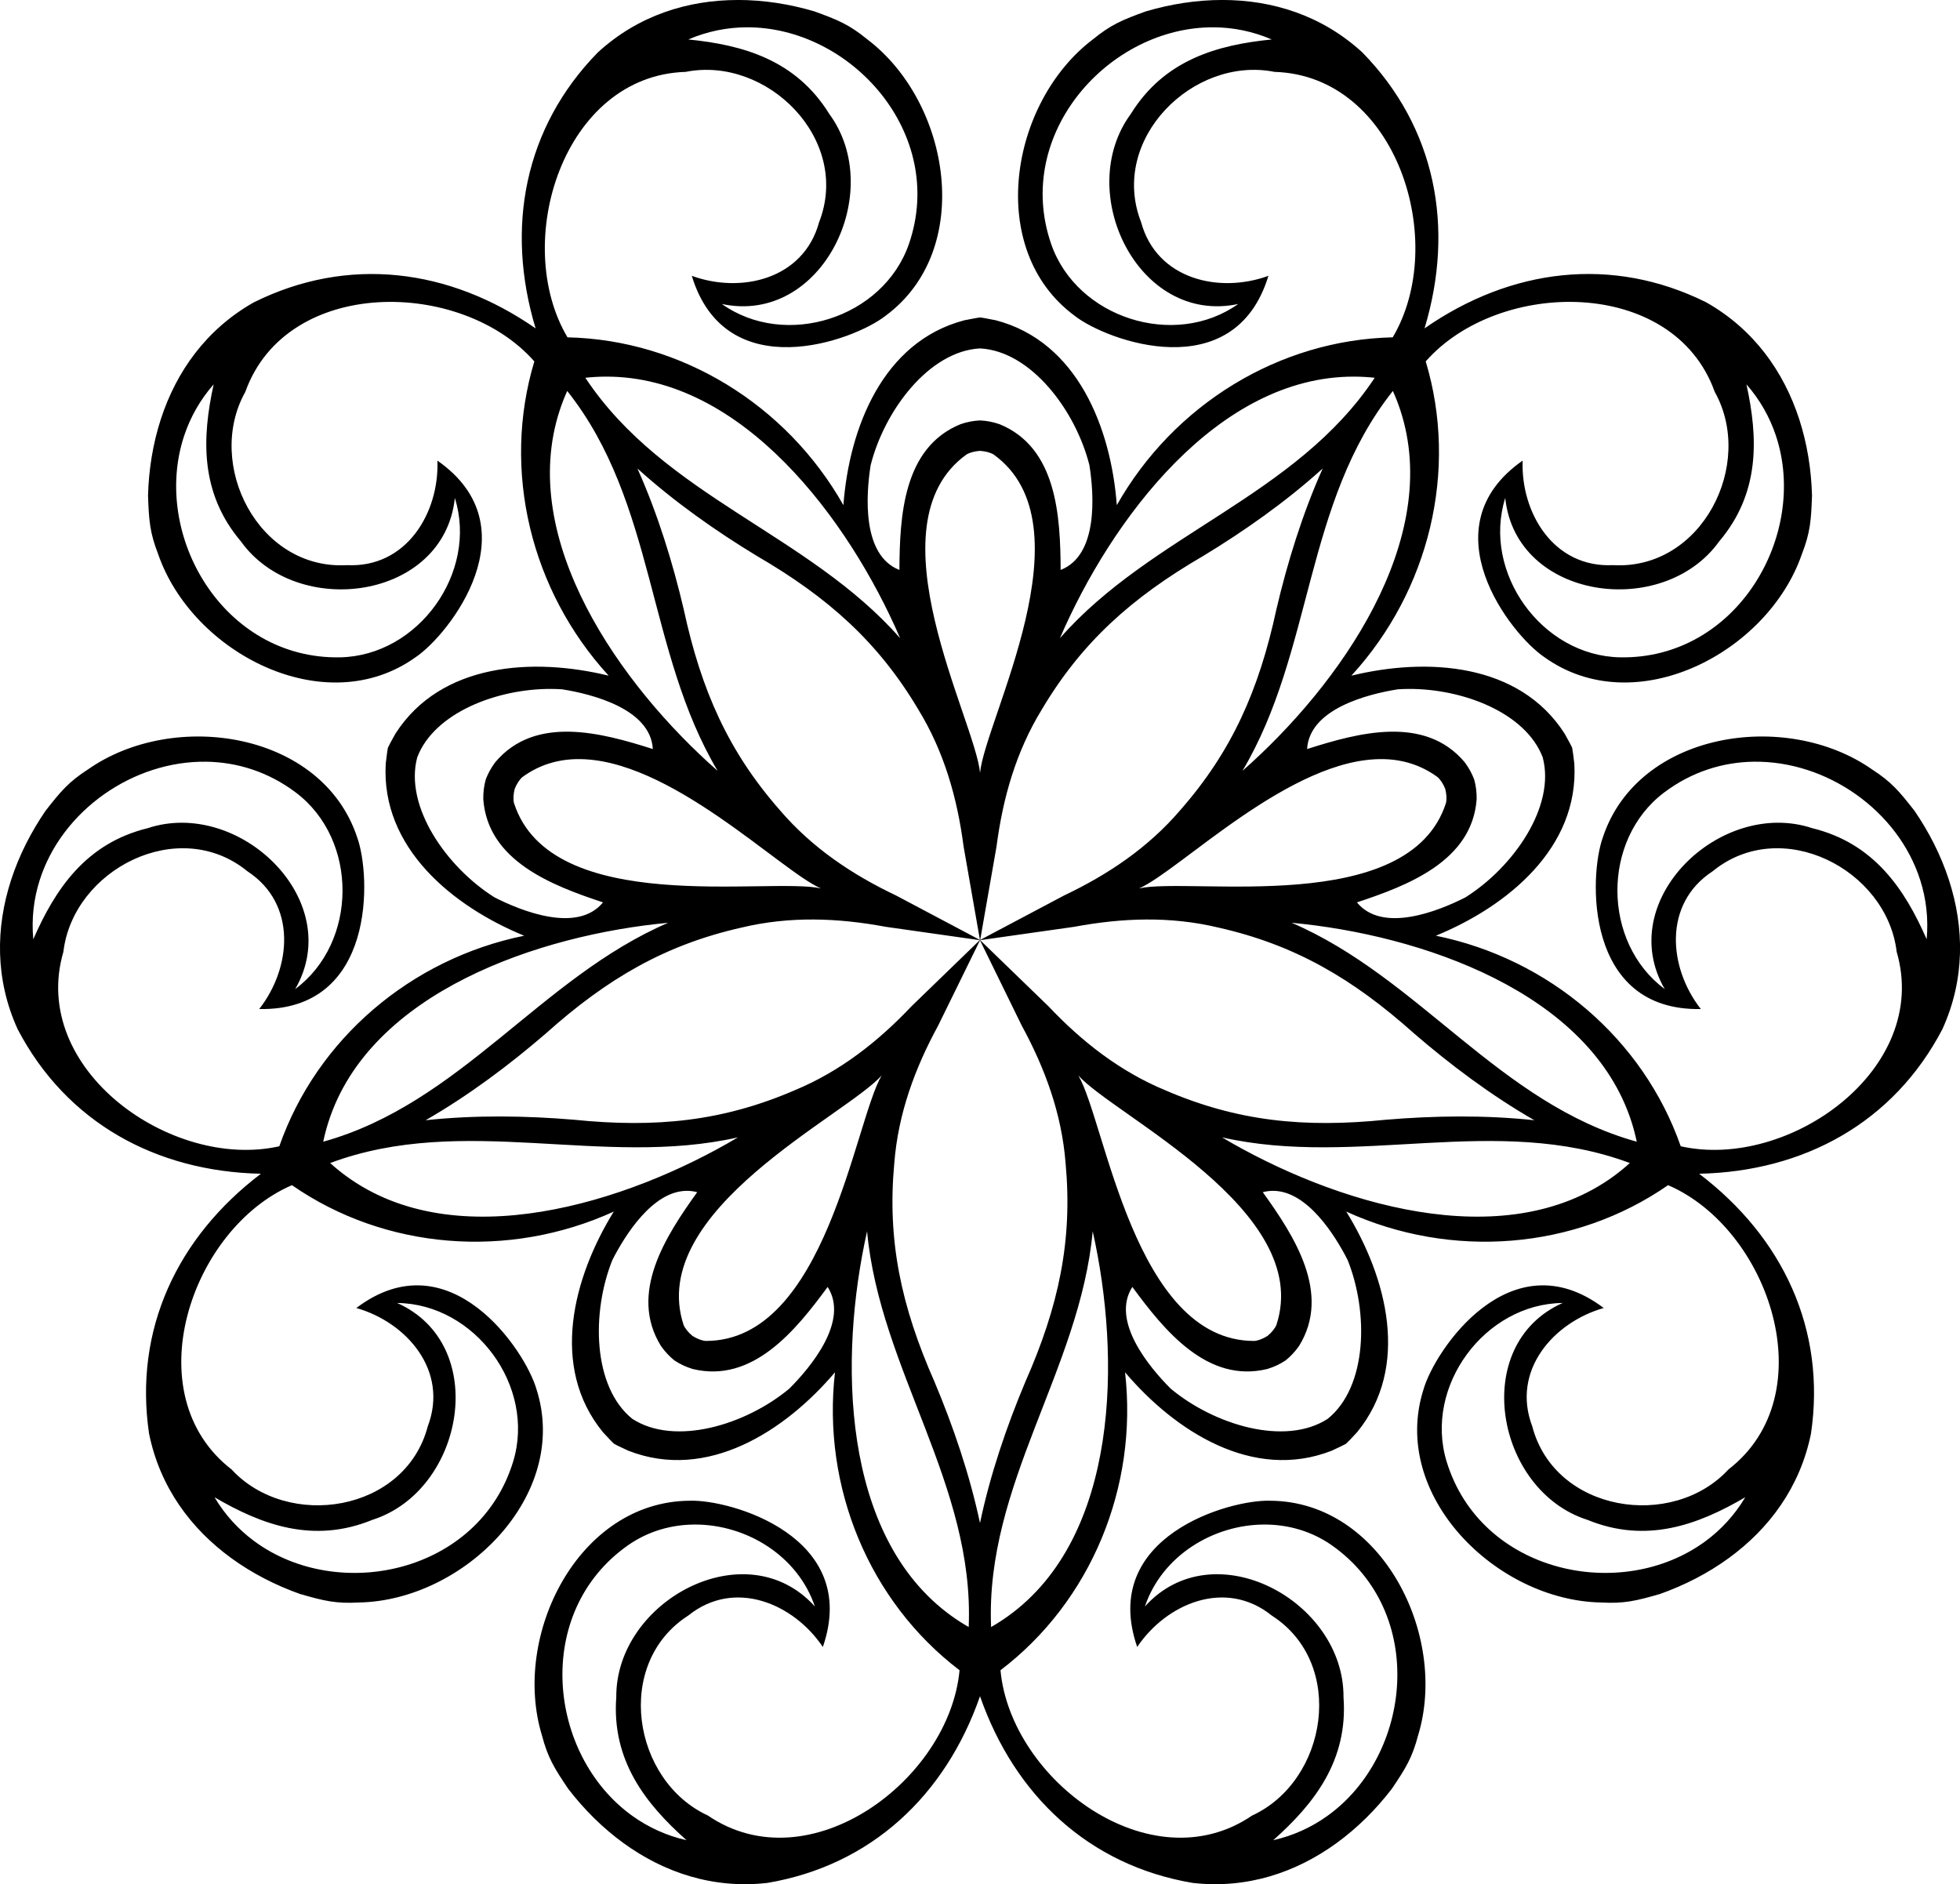 <?xml version="1.0" encoding="UTF-8"?>
<svg width="1183.3pt" height="1137.5pt" version="1.1" viewBox="0 0 1183.3 1137.5" xmlns="http://www.w3.org/2000/svg">
<path d="m445.28 8.4444e-5c-29.94 0.031-59.86 9.195-84.33 31.627-44.45 45.405-55.9 105.94-37.59 166.62-52.05-36.16-113.16-43.99-170.08-15.74-28.895 16.34-46.856 41.963-56.139 70.434-4.863 14.913-7.345 30.609-7.769 46.159 0.508 14.982 1.053 22.416 6.12 35.456 20.62 59.743 100.87 101.36 155.46 62.181 20.236-13.589 71.025-78.226 13.128-118.66 1.169 31.45-18.645 64.864-54.602 63.105-53.586 3.086-85.821-60.996-61.355-104.65 24.934-69.652 130.5-68.364 174.47-18.341-19.762 65.675-2.259 138.29 44.877 189.72-45.362-11.06-101.21-7.906-128.7 34.947-2.451 4.44-3.769 6.754-4.572 8.534-0.397 1.913-0.69 4.558-1.317 9.591-2.95 50.826 40.378 86.203 83.578 103.92-68.37 13.89-125.21 62.36-147.83 127.11-64.97 14.63-151.13-46.39-130.36-117.39 5.86-49.7 69.61-82.59 111.14-48.6 30.123 19.712 26.511 58.388 7.08 83.145 70.607 1.318 67.51-80.826 59.127-103.71-21.134-63.784-110.52-77.281-162.32-41.069-11.765 7.572-16.573 13.265-25.791 25.088-8.798 12.829-16.016 26.986-20.848 41.909-9.225 28.49-9.755 59.778 4.017 89.981 29.448 56.304 83.49 85.899 146.85 87.234-50.478 38.325-76.804 94.034-67.533 156.89 6.611 32.53 25.431 57.531 49.641 75.158 12.681 9.234 26.841 16.444 41.5 21.652 14.406 4.146 21.643 5.926 35.611 5.136 63.191-1.15 127.57-64.608 107.18-128.63-6.671-23.445-52.448-91.722-108.8-49.153 30.272 8.607 55.926 37.777 43.142 71.43-13.624 51.917-84.53 62.771-118.48 26.014-58.538-45.238-24.691-145.24 36.47-171.6 56.354 39.09 130.83 44.886 194.3 15.948-24.537 39.724-38.794 93.814-6.533 133.2 3.465 3.703 5.258 5.671 6.703 6.984 1.696 0.969 4.122 2.066 8.714 4.217 47.427 18.512 94.463-11.764 124.66-47.375-7.907 69.31 20.619 138.35 75.209 179.87-6.164 66.311-90.815 129.4-151.93 87.711-45.45-20.933-57.038-91.723-11.872-120.72 28.055-22.558 63.725-7.171 81.266 18.959 23.073-66.744-56.009-89.183-80.367-88.283-67.193 0.39-107.65 81.228-89.217 141.68 3.566 13.529 7.494 19.862 15.889 32.281 9.483 12.332 20.716 23.571 33.416 32.778 24.245 17.577 53.838 27.749 86.819 23.984 62.648-10.608 107.49-52.858 128.35-112.71 20.851 59.851 65.697 102.1 128.35 112.71 32.981 3.764 62.574-6.407 86.819-23.984 12.7-9.207 23.934-20.446 33.417-32.778 8.395-12.42 12.324-18.753 15.889-32.281 18.434-60.454-22.025-141.29-89.217-141.68-24.359-0.901-103.44 21.539-80.367 88.283 17.541-26.131 53.209-41.517 81.264-18.959 45.166 29 33.578 99.791-11.872 120.72-61.113 41.694-145.76-21.4-151.93-87.711 54.591-41.517 83.117-110.56 75.211-179.87 30.198 35.611 77.233 65.887 124.66 47.375 4.592-2.151 7.018-3.248 8.714-4.217 1.445-1.314 3.238-3.282 6.703-6.984 32.262-39.385 18.004-93.474-6.533-133.2 63.474 28.937 137.95 23.141 194.3-15.948 61.161 26.354 95.007 126.36 36.469 171.6-33.953 36.757-104.86 25.903-118.48-26.014-12.784-33.653 12.872-62.822 43.144-71.43-56.347-42.568-102.12 25.708-108.8 49.153-20.393 64.024 43.986 127.48 107.18 128.63 13.968 0.79 21.205-0.99 35.611-5.136 14.658-5.208 28.819-12.418 41.5-21.652 24.209-17.627 43.028-42.628 49.639-75.158 9.271-62.861-17.054-118.57-67.533-156.89 63.366-1.335 117.41-30.93 146.85-87.234 13.772-30.203 13.242-61.491 4.017-89.981-4.831-14.924-12.049-29.08-20.847-41.909-9.217-11.822-14.028-17.516-25.792-25.088-51.798-36.213-141.18-22.715-162.32 41.069-8.384 22.888-11.48 105.03 59.127 103.71-19.431-24.757-23.042-63.434 7.081-83.145 41.538-33.994 105.28-1.099 111.15 48.595 20.769 71.006-65.395 132.02-130.37 117.39-22.615-64.748-79.46-113.21-147.82-127.11 43.2-17.716 86.527-53.093 83.577-103.92-0.627-5.032-0.92-7.678-1.317-9.591-0.803-1.781-2.121-4.095-4.572-8.534-27.488-42.853-83.334-46.007-128.7-34.947 47.136-51.425 64.637-124.04 44.875-189.72 43.964-50.024 149.53-51.312 174.47 18.341 24.466 43.65-7.768 107.73-61.355 104.65-35.956 1.759-55.768-31.654-54.6-63.105-57.897 40.435-7.108 105.07 13.128 118.66 54.589 39.18 134.83-2.438 155.45-62.181 5.067-13.041 5.612-20.474 6.12-35.456-0.423-15.55-2.905-31.246-7.767-46.159-9.283-28.471-27.246-54.094-56.141-70.434-56.85-28.26-117.97-20.44-170.01 15.73 18.31-60.68 6.86-121.22-37.59-166.62-24.47-22.434-54.39-31.599-84.34-31.63-15.68-0.017-31.38 2.474-46.3 6.877-14.09 5.113-20.99 7.927-31.83 16.776-50.447 38.073-65.231 127.25-11.1 167.06 19.177 15.046 96.344 43.376 116.91-24.183-29.55 10.83-67.451 2.312-76.889-32.428-19.494-50.01 31.49-100.47 80.564-90.689 73.949 2.19 105.35 102.99 71.358 160.26-68.568 1.5-132.22 40.586-166.57 101.31-3.499-46.56-23.758-98.7-73.008-111.6-4.98-0.959-7.587-1.498-9.528-1.711-1.942 0.213-4.548 0.752-9.528 1.711-49.25 12.9-69.507 65.04-73.006 111.6-34.343-60.72-98.001-99.806-166.57-101.31-33.99-57.27-2.591-158.07 71.358-160.26 49.074-9.78 100.06 40.679 80.564 90.689-9.438 34.74-47.339 43.258-76.889 32.428 20.565 67.559 97.732 39.229 116.91 24.183 54.131-39.81 39.347-128.99-11.1-167.06-10.82-8.849-17.72-11.663-31.82-16.776-14.92-4.403-30.61-6.893-46.3-6.877zm5.25 16.481c62.975-0.471 121.23 64.021 98.211 130.8-15.525 44.88-74.681 63.449-112.93 36.239 60.511 12.9 99.379-67.89 64.833-114.75-20.191-32.655-52.251-41.699-85.094-44.939 11.499-4.941 23.322-7.258 34.984-7.345zm282.29 0c11.662 0.087 23.485 2.405 34.984 7.345-32.843 3.24-64.903 12.284-85.094 44.939-34.546 46.86 4.323 127.65 64.834 114.75-38.253 27.21-97.411 8.641-112.94-36.239-23.02-66.768 35.24-131.26 98.22-130.79zm-141.15 193.86c30.667 1.6 57.65 37.3 66.033 70.477 2.923 18.442 5.186 54.498-17.366 63.258-0.176-32.28-2.206-73.864-36.902-87.994-4.053-1.393-7.978-2.098-11.766-2.269-3.788 0.17-7.713 0.876-11.766 2.269-34.696 14.13-36.724 55.714-36.9 87.994-22.552-8.76-20.29-44.816-17.367-63.258 8.383-33.176 35.366-68.877 66.033-70.477zm-225.99 17.03c82.449-0.349 146.85 86.266 177.76 157.92-55.395-63.12-142.45-85.438-190.06-157.23 4.14-0.45 8.239-0.677 12.294-0.694zm451.98 0c4.055 0.017 8.153 0.244 12.294 0.694-47.603 71.79-134.66 94.108-190.06 157.23 30.911-71.656 95.315-158.27 177.76-157.92zm-688.67 4.648c-7.068 32.237-8.374 65.524 16.444 94.817 33.891 47.336 122.74 35.334 129.17-26.202 14.057 44.789-21.883 95.313-69.364 96.209-70.621 1.261-113.95-74.075-94.045-133.82 3.687-11.064 9.545-21.593 17.797-31.003zm925.37 0c8.252 9.41 14.11 19.939 17.797 31.003 19.908 59.747-23.425 135.08-94.045 133.82-47.481-0.896-83.421-51.42-69.364-96.209 6.43 61.536 95.276 73.537 129.17 26.202 24.818-29.294 23.513-62.58 16.445-94.817zm-711.92 4.002c53.566 67.458 47.889 157.15 90.802 229.34-58.597-51.541-121.07-139.56-95.261-217.86 1.269-3.851 2.752-7.679 4.459-11.478zm498.47 0c1.707 3.799 3.188 7.627 4.458 11.478 25.81 78.306-36.663 166.32-95.259 217.86 42.913-72.189 37.235-161.88 90.802-229.34zm-249.23 36.167c3.248 0.206 6.333 1.043 8.238 2.227 58.904 42.516-5.134 160-8.238 192.11-3.103-32.111-67.142-149.59-8.238-192.11 1.905-1.184 4.99-2.021 8.238-2.227zm-206.85 10.652c22.336 20.204 47.596 37.93 72.197 52.836 43.314 25.183 73.354 52.242 97.309 92.55 15.689 25.574 23.606 53.664 27.395 82.753l9.87 56.416-0.041 0.027-50.603-26.819c-26.494-12.593-50.763-28.802-70.237-51.627-30.933-35.239-47.385-72.171-57.95-121.15-6.574-28.003-15.628-57.503-27.941-84.989zm413.71 0c-12.313 27.486-21.366 56.986-27.941 84.989-10.566 48.976-27.017 85.908-57.95 121.15-19.474 22.824-43.744 39.034-70.238 51.627l-50.603 26.819-0.041-0.027 9.87-56.416c3.789-29.089 11.706-57.179 27.395-82.753 23.955-40.308 53.996-67.367 97.309-92.55 24.601-14.906 49.86-32.632 72.197-52.836zm-465.69 133.07c2.188 0.011 4.354 0.087 6.487 0.23 18.442 2.919 53.433 11.909 54.795 36.064-30.755-9.807-70.931-20.728-95.091 7.903-2.577 3.424-4.46 6.939-5.792 10.489-1.008 3.655-1.55 7.606-1.478 11.891 2.717 37.364 41.637 52.143 72.283 62.286-15.3 18.741-48.892 5.447-65.528-3.031-28.962-18.225-54.577-54.919-46.622-84.58 10.311-26.88 48.126-41.417 80.945-41.252zm517.56 0c32.82-0.166 70.633 14.372 80.944 41.252 7.955 29.661-17.66 66.355-46.622 84.58-16.636 8.479-50.228 21.773-65.528 3.031 30.646-10.143 69.567-24.922 72.284-62.286 0.072-4.285-0.47-8.236-1.478-11.891-1.333-3.55-3.216-7.065-5.794-10.489-24.16-28.631-64.336-17.71-95.091-7.903 1.362-24.155 36.353-33.145 54.795-36.064 2.134-0.142 4.301-0.219 6.489-0.23zm-502.32 42.381c55.7-1.123 122.96 67.373 147.46 78.034-31.499-6.971-163.02 17.63-185.25-51.53-0.537-2.177-0.38-5.369 0.428-8.522 1.2-3.025 2.948-5.701 4.662-7.147 10.078-7.371 21.141-10.603 32.702-10.836zm487.08 0c11.56 0.233 22.622 3.465 32.7 10.836 1.714 1.446 3.463 4.122 4.662 7.147 0.808 3.153 0.965 6.345 0.428 8.522-22.232 69.16-153.75 44.558-185.25 51.53 24.496-10.662 91.76-79.158 147.46-78.034zm-710.62 1.562c18.607 0.274 37.371 6.025 54.112 18.652 37.886 28.634 37.265 90.634-0.434 118.61 30.968-53.563-33.857-115.49-89.098-97.12-37.296 9.112-55.804 36.808-69.034 67.042-1.145-12.463 0.304-24.424 3.825-35.542 13.368-42.214 56.56-72.287 100.63-71.638zm934.16 0c44.07-0.649 87.263 29.423 100.63 71.638 3.521 11.118 4.97 23.079 3.825 35.542-13.231-30.235-31.74-57.931-69.036-67.042-55.242-18.374-120.07 43.557-89.098 97.12-37.699-27.973-38.319-89.973-0.433-118.61 16.741-12.626 35.504-18.377 54.111-18.652zm-567.41 95.264c14.541 0.084 29.04 1.717 43.458 4.409l56.702 8.048 0.017 0.045-41.144 39.839c-20.164 21.306-43.08 39.379-70.805 50.847-43.073 18.53-83.282 22.762-133.13 17.677-28.664-2.401-59.518-2.906-89.464 0.311 26.118-15 50.781-33.545 72.559-52.336 37.335-33.412 72.353-53.622 118.09-63.948 14.585-3.509 29.17-4.976 43.711-4.892zm200.67 0c14.541-0.084 29.124 1.383 43.709 4.892 45.738 10.327 80.756 30.537 118.09 63.948 21.779 18.791 46.443 37.336 72.561 52.336-29.946-3.217-60.8-2.712-89.464-0.311-49.843 5.086-90.052 0.853-133.12-17.677-27.725-11.468-50.641-29.541-70.805-50.847l-41.145-39.839 0.016-0.047 56.703-8.047c14.418-2.692 28.918-4.326 43.459-4.409zm-288.57 1.972c-77.149 33.179-125.28 109.08-208.26 132.17 0.851-4.077 1.904-8.045 3.141-11.906 25.146-78.522 127.42-113.01 205.12-120.26zm376.48 0c77.701 7.255 179.98 41.742 205.13 120.26 1.237 3.862 2.288 7.83 3.139 11.906-83.05-23.08-131.18-98.98-208.33-132.16zm-188.26 10.628h0.05l25.175 51.441c14.032 25.761 24.139 53.14 26.478 83.052 4.313 46.691-4.087 86.24-24.327 132.07-11.141 26.519-21.157 55.706-27.352 85.18-6.26-29.46-16.28-58.65-27.42-85.16-20.24-45.84-28.64-85.39-24.32-132.08 2.339-29.912 12.444-57.291 26.477-83.052zm-59.356 81.558c-16.364 27.803-33.608 160.49-106.25 160.26-2.236-0.162-5.225-1.298-7.973-3.041-2.507-2.076-4.51-4.567-5.355-6.644-22.665-69.019 98.196-126.42 119.58-150.58zm118.76 0c21.385 24.154 142.25 81.557 119.58 150.58-0.845 2.077-2.85 4.568-5.356 6.644-2.749 1.742-5.735 2.879-7.972 3.041-72.645 0.227-89.891-132.46-106.25-160.26zm-205.52 37.37c-67.126 39.802-170.14 72.018-236.64 23.273-3.271-2.397-6.454-4.99-9.539-7.787 80.709-30.099 164.26 3.019 246.18-15.486zm292.28 0c81.917 18.505 165.47-14.613 246.18 15.486-3.085 2.798-6.267 5.39-9.537 7.787-66.497 48.745-169.51 16.528-236.64-23.273zm-323.33 32.277c2.117-0.025 4.274 0.231 6.467 0.809-18.831 26.219-41.633 61.053-21.869 92.878 2.46 3.509 5.222 6.387 8.186 8.752 3.164 2.089 6.754 3.824 10.852 5.08 36.375 8.962 62.459-23.487 81.575-49.498 13.096 20.343-9.928 48.183-23.133 61.384-26.283 21.913-69.096 34.935-94.847 18.203-23.87-19.32-24.714-64.062-11.995-95.83 7.681-15.078 24.303-41.54 44.764-41.778zm354.39 0c20.461 0.238 37.084 26.7 44.764 41.778 12.719 31.768 11.873 76.51-11.997 95.83-25.751 16.732-68.564 3.71-94.847-18.203-13.204-13.202-36.229-41.042-23.133-61.384 19.116 26.011 45.2 58.461 81.575 49.498 4.098-1.255 7.689-2.991 10.853-5.08 2.964-2.364 5.724-5.242 8.184-8.752 19.764-31.825-3.036-66.659-21.867-92.878 2.193-0.578 4.351-0.834 6.467-0.809zm-245.37 24.42c7.715 83.626 65.029 152.85 61.344 238.91-3.614-2.07-7.063-4.296-10.353-6.666-66.91-48.17-68.1-156.1-50.99-232.24zm136.22 0c17.111 76.14 15.919 184.07-50.989 232.25-3.29 2.37-6.741 4.596-10.355 6.666-3.685-86.06 53.629-155.29 61.344-238.91zm-419.94 43.278c46.941 0.471 83.886 50.266 70.066 95.7-20.623 67.554-105.66 85.486-156.33 48.089-9.384-6.925-17.587-15.75-23.986-26.506 28.475 16.684 59.729 28.212 95.258 13.661 55.492-17.605 71.534-105.81 14.997-130.94zm703.66 0c-56.537 25.131-40.495 113.34 14.997 130.94 35.529 14.551 66.781 3.023 95.256-13.661-6.399 10.756-14.602 19.581-23.986 26.506-50.671 37.397-135.71 19.465-156.33-48.089-13.82-45.434 23.124-95.229 70.066-95.7zm-523.75 133.76c31.02-0.012 62.013 18.883 72.294 49.475-41.372-46.004-120.3-3.489-119.9 54.727-2.86 38.286 17.762 64.447 42.428 86.373-12.207-2.762-23.136-7.838-32.622-14.622-51.225-36.635-60.448-123.05-2.573-163.54 12.169-8.495 26.274-12.406 40.373-12.411zm343.84 0c14.1 8e-3 28.206 3.916 40.375 12.411 57.875 40.489 48.65 126.91-2.575 163.54-9.486 6.784-20.413 11.86-32.62 14.622 24.666-21.926 45.288-48.087 42.428-86.373 0.405-58.216-78.528-100.73-119.9-54.727 10.281-30.592 41.272-49.487 72.292-49.475z"/>
</svg>
